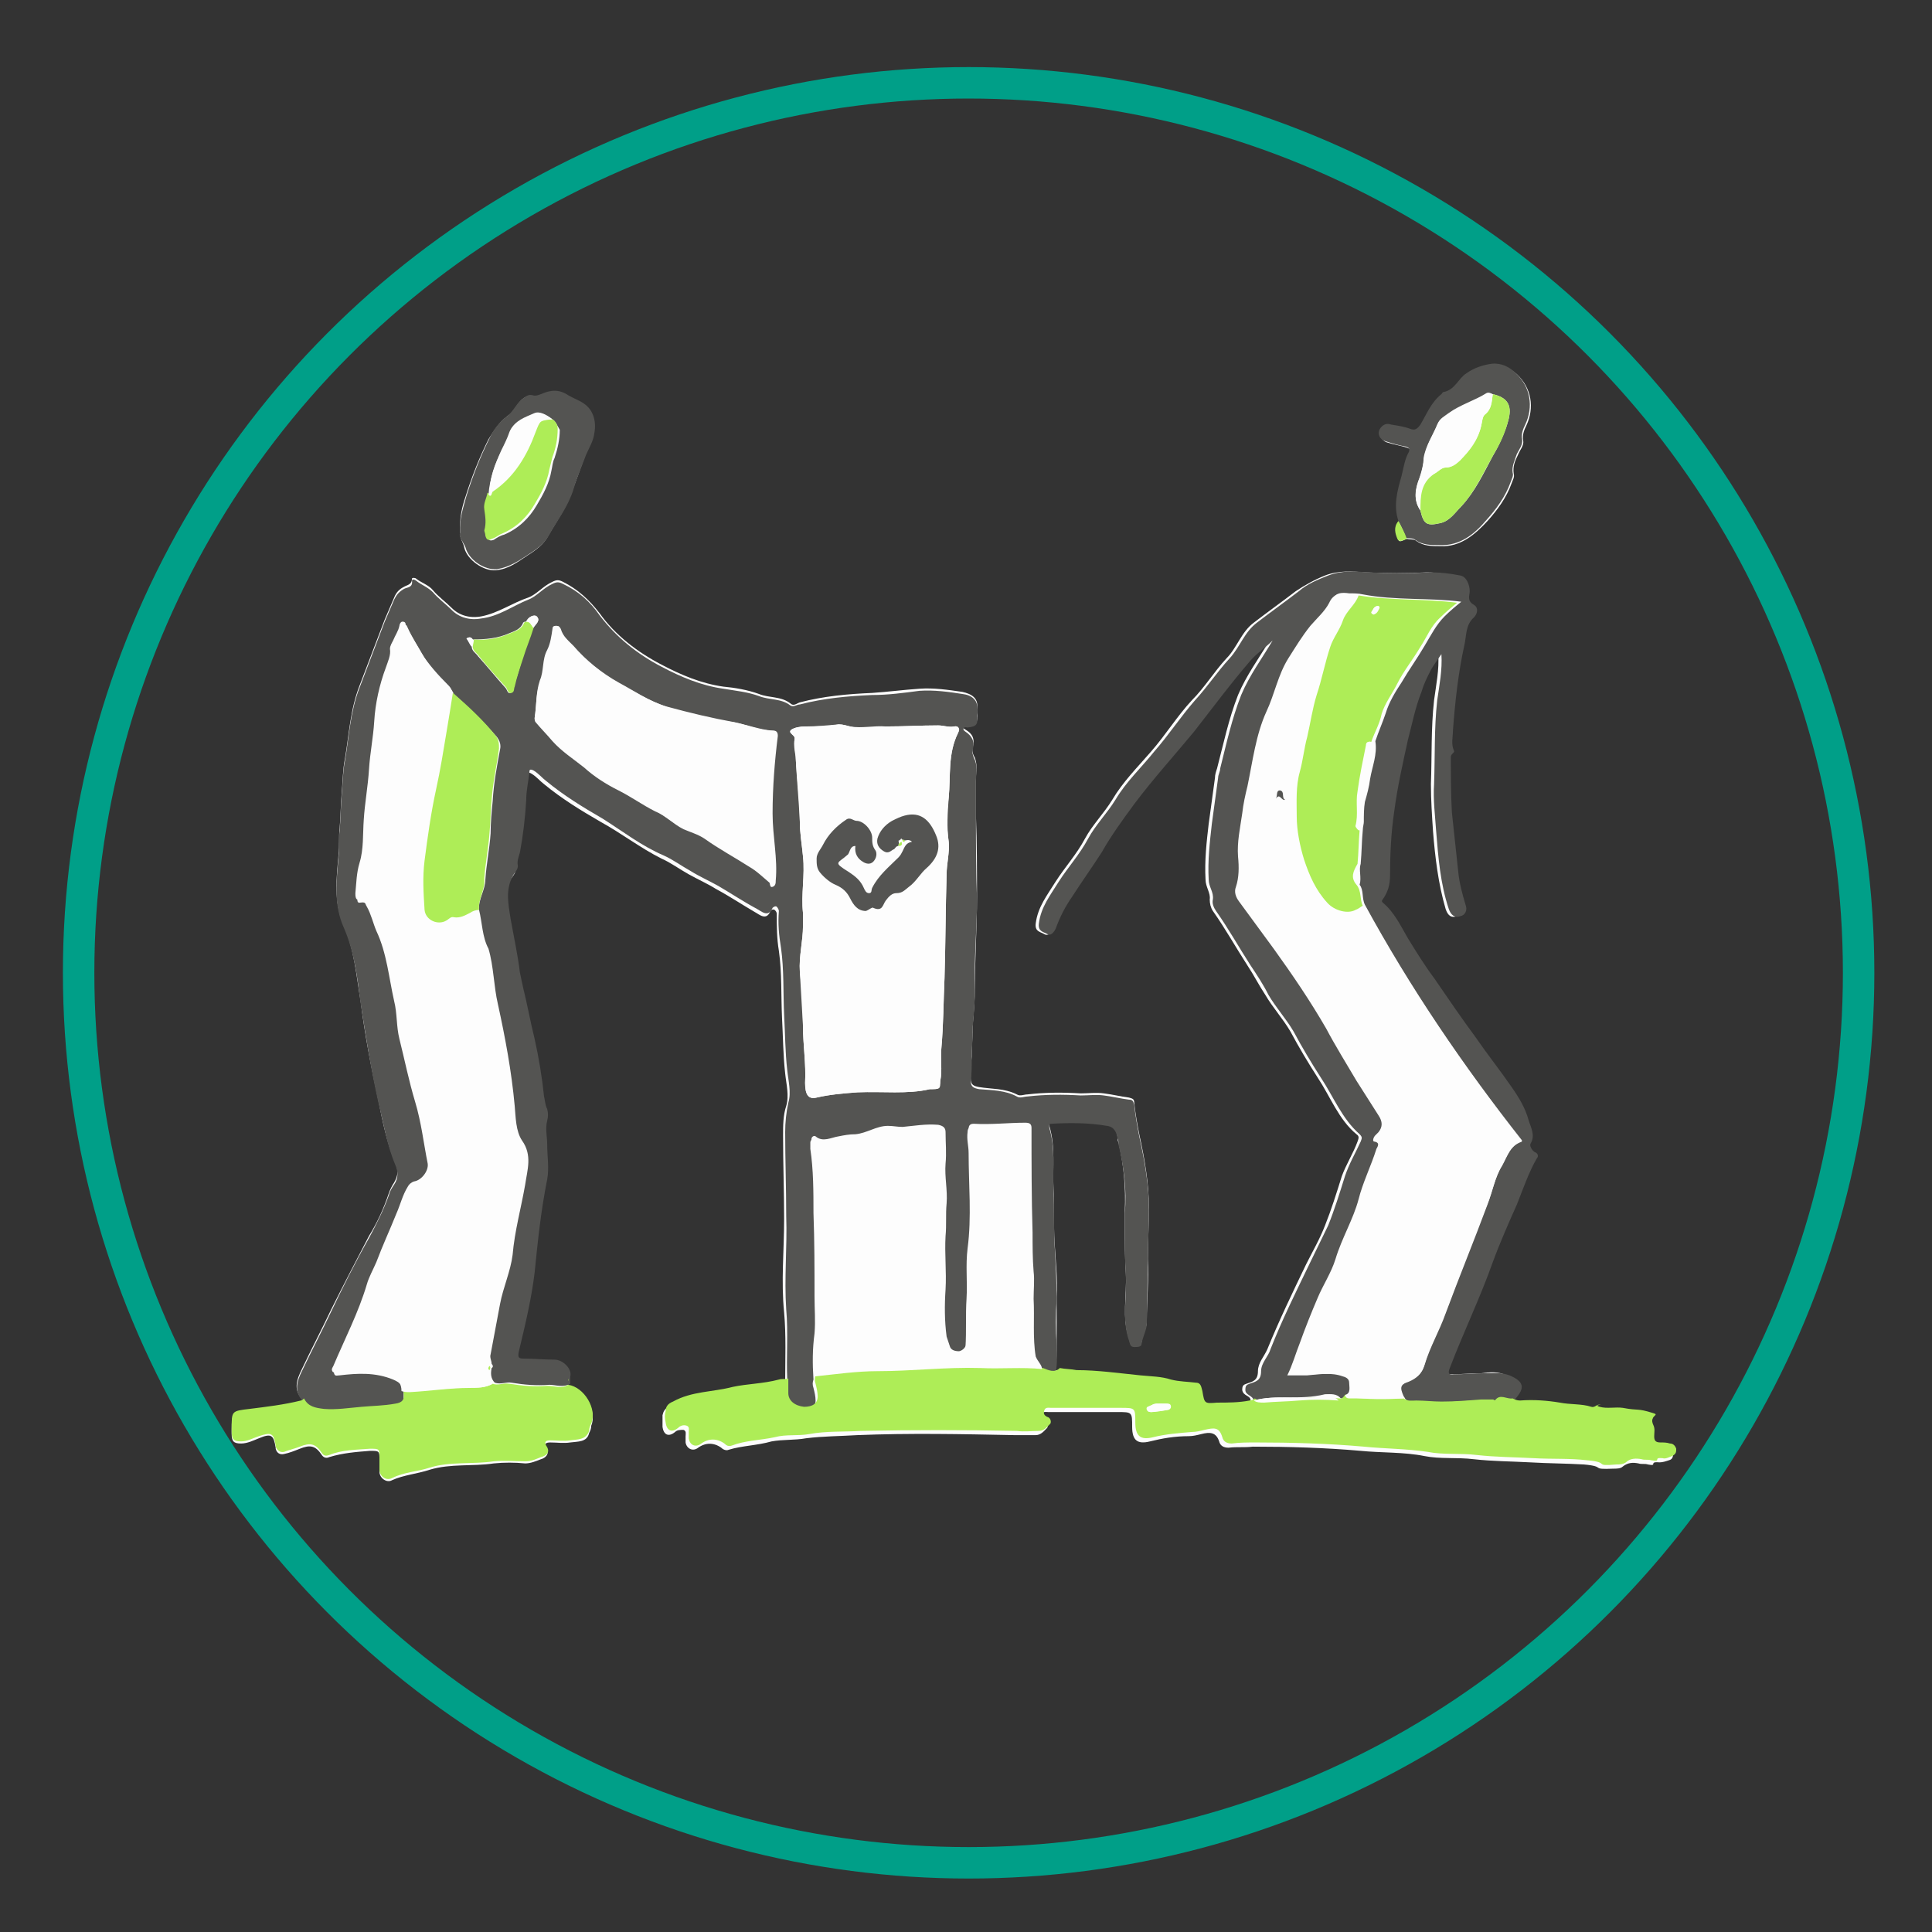 <?xml version="1.0" encoding="utf-8"?>
<!-- Generator: Adobe Illustrator 21.0.2, SVG Export Plug-In . SVG Version: 6.00 Build 0)  -->
<svg version="1.1" id="Ebene_1" xmlns="http://www.w3.org/2000/svg" xmlns:xlink="http://www.w3.org/1999/xlink" x="0px" y="0px"
	 viewBox="0 0 184.3 184.3" style="enable-background:new 0 0 184.3 184.3;" xml:space="preserve">
<rect x="0" y="0" width="184.3" height="184.3" fill="#333333" stroke="none"/>
<style type="text/css">
	.st0{fill:#FDFDFD;}
	.st1{fill:#545452;}
	.st2{fill:#AEED57;}
	.st3{fill:none;stroke:#009F88;stroke-width:3;stroke-miterlimit:10;}
	.st4{fill:#514E4B;}
	.st5{fill:#F49D31;}
	.st6{fill:#525050;}
	.st7{fill:#EB5245;}
	.st8{fill:#B5B5B6;}
	.st9{fill:#F4D039;}
	.st10{fill:#3D3C3A;}
	.st11{fill:#4E4E4C;}
	.st12{fill:#A2A3A4;}
	.st13{fill:#616261;}
	.st14{fill:#1FA8D4;}
	.st15{fill:#EA6555;}
</style>
<g>
	<g>
		<path class="st0" d="M134.2,51.4c0.3,0.1,0.7,0,0.9,0.2c0.7,0.5,1.5,0.5,2.3,0.5c1.9,0.1,3.3-1.1,4.5-2.4c0.9-1,1.8-2.2,2.3-3.6
			c0.1-0.3,0.3-0.6,0.2-0.9c-0.1-0.7,0.1-1.2,0.4-1.8c0.2-0.5,0.6-0.9,0.5-1.4c-0.1-0.5,0.1-1,0.3-1.4c0.8-1.7,0.5-3.6-0.9-4.9
			c-0.7-0.6-1.5-1-2.3-0.9c-0.8,0.1-1.7,0.4-2.4,0.9c-0.8,0.5-1.1,1.7-2.2,1.8c-0.1,0-0.1,0.1-0.2,0.2c-0.9,0.8-1.4,1.9-2,2.9
			c-0.2,0.4-0.5,0.5-1,0.4c-0.6-0.2-1.2-0.3-1.8-0.4c-0.3,0-0.7-0.1-0.9,0.2c-0.4,0.5-0.2,1.2,0.4,1.4c0.6,0.2,1.3,0.3,1.9,0.5
			c0.3,0.1,0.4,0.2,0.3,0.5c-0.4,0.7-0.5,1.5-0.7,2.3c-0.4,1.4-0.7,2.8-0.3,4.3c-0.5,0.6-0.3,1.2-0.1,1.7
			C133.5,51.8,133.9,51.5,134.2,51.4z M144.2,133.5c1-1.1,0.9-1.7-0.5-2.3c-0.8-0.4-1.6-0.3-2.4-0.2c-1,0-1.9,0.1-2.9,0.1
			c-0.5,0-0.6-0.1-0.4-0.6c1.3-3.4,2.9-6.6,4.1-10.1c0.7-1.9,1.5-3.7,2.3-5.5c0.7-1.5,1.1-3,1.9-4.4c0.1-0.3,0.1-0.5-0.2-0.6
			c-0.3-0.2-0.5-0.6-0.4-0.8c0.5-0.8,0.1-1.6-0.2-2.3c-0.3-1.1-1-2.1-1.6-3.1c-1.1-1.6-2.3-3.1-3.4-4.7c-1.3-1.9-2.7-3.8-4-5.7
			c-0.8-1.3-1.7-2.5-2.5-3.8c-0.7-1.2-1.3-2.5-2.4-3.4c-0.1-0.1,0-0.2,0-0.3c0.5-0.7,0.7-1.5,0.7-2.3c0-2.1,0.2-4.1,0.4-6.1
			c0.3-2.3,0.8-4.6,1.3-6.8c0.4-1.6,0.7-3.1,1.3-4.6c0.2-0.6,0.6-1.2,0.8-1.9c0.3-0.6,0.7-1.1,1.1-1.7c0.1,1.5-0.2,2.9-0.4,4.4
			c-0.3,2.7-0.2,5.3-0.3,8c0,1.5,0.1,3,0.2,4.5c0.2,2.5,0.5,5,1.2,7.4c0.2,0.6,0.5,0.9,1.1,0.7c0.5-0.2,0.7-0.6,0.5-1.1
			c-0.4-1-0.6-2.1-0.7-3.2c-0.2-1.9-0.5-3.7-0.6-5.6c-0.2-1.8-0.1-3.5-0.1-5.3c0-0.3,0.4-0.5,0.3-0.6c-0.4-0.6-0.2-1.3-0.1-1.9
			c0.2-2.8,0.5-5.5,1.1-8.2c0.2-0.9,0.1-1.9,0.9-2.6c0.3-0.2,0.6-0.9,0-1.2c-0.7-0.3-0.4-0.9-0.4-1.3c0-0.6-0.3-1.4-0.9-1.5
			c-0.9-0.1-1.9-0.3-2.9-0.3c-1.9,0.1-3.8,0.1-5.8,0c-1.3-0.1-2.6-0.2-3.9,0.3c-1,0.4-1.9,0.9-2.8,1.5c-1.3,1-2.7,2-4,3
			c-1.2,0.9-1.6,2.4-2.6,3.4c-1.2,1.3-2.1,2.8-3.3,4c-1.4,1.5-2.5,3.3-3.9,4.9c-1.3,1.5-2.7,2.9-3.7,4.6c-0.8,1.3-1.9,2.4-2.6,3.7
			c-0.8,1.5-1.9,2.7-2.8,4.1c-0.8,1.3-1.7,2.4-1.9,4c-0.1,0.8,0.5,0.8,0.8,1c0.3,0.2,0.7,0,0.8-0.5c0.4-1.1,1-2.1,1.6-3.1
			c1-1.4,2-2.7,2.8-4.2c1-1.6,2-3.1,3.1-4.6c1.8-2.4,3.8-4.6,5.7-6.9c1.8-2.2,3.5-4.6,5.4-6.8c0.6-0.7,1.4-1.3,2.1-1.9
			c-1,1.7-2.2,3.3-3,5.2c-0.9,2.3-1.4,4.7-2,7c-0.1,0.3-0.2,0.6-0.2,0.9c-0.2,1.5-0.4,2.9-0.6,4.4c-0.2,1.7-0.4,3.5-0.3,5.3
			c0,0.7,0.5,1.3,0.4,1.9c0,0.4,0.1,0.8,0.3,1.1c1.2,1.7,2.2,3.5,3.3,5.2c0.6,0.9,1.1,1.9,1.7,2.8c0.7,1.2,1.7,2.3,2.4,3.5
			c0.8,1.5,1.7,3,2.6,4.4c1.2,1.8,2,4,3.7,5.4c0.3,0.2,0.2,0.4,0.1,0.7c-0.4,1.1-1.1,2.2-1.5,3.3c-0.5,1.6-1,3.2-1.6,4.7
			c-0.5,1.3-1.2,2.5-1.8,3.7c-1.3,2.7-2.6,5.4-3.7,8.1c-0.3,0.7-0.9,1.3-0.9,2.1c0,0.9-0.5,1-1.1,1.2c-0.3,0.1-0.4,0.2-0.4,0.6
			c0.1,0.6,0.8,0.5,0.8,1c-0.2,0.1-0.3,0.2-0.5,0.2c-1,0.2-2.1,0.1-3.1,0.2c-1.2,0-1.2,0-1.4-1.1c-0.1-0.4-0.1-0.8-0.6-0.8
			c-0.8,0-1.6-0.1-2.4-0.3c-0.9-0.3-1.9-0.3-2.9-0.4c-2-0.2-4.1-0.5-6.1-0.5c-0.5,0-1.1-0.1-1.6-0.2c0.1-0.9,0.1-1.7,0.1-2.6
			c0-1.5,0-2.9,0-4.4c0.1-1.7-0.1-3.5-0.2-5.2c-0.1-1.7,0-3.4-0.1-5.1c-0.1-2,0.2-4-0.4-6c0-0.1-0.1-0.3,0.2-0.4
			c1.8-0.2,3.6-0.2,5.3,0.2c0.7,0.1,0.9,0.6,1,1.2c0,0.2,0,0.4,0.1,0.6c0.5,2.1,0.7,4.3,0.6,6.5c0,0.5,0,1,0,1.5c0,1.5,0,3,0.1,4.5
			c0.1,2.1-0.4,4.2,0.3,6.2c0.1,0.3,0.1,0.6,0.5,0.6c0.3,0,0.7,0,0.7-0.3c0.1-0.7,0.5-1.3,0.5-2c0-2,0.2-3.9,0.1-5.9
			c0-1.6,0.1-3.2,0.1-4.9c0-2.3-0.4-4.6-0.9-6.9c-0.2-1-0.4-2.1-0.5-3.1c0-0.4-0.2-0.4-0.5-0.5c-0.8-0.1-1.6-0.3-2.4-0.4
			c-0.7-0.1-1.5,0-2.2,0c-1.7-0.1-3.4-0.1-5.1,0.1c-0.3,0-0.7,0.2-1,0c-1.2-0.6-2.4-0.5-3.6-0.7c-0.5-0.1-0.8-0.2-0.8-0.8
			c0-0.7,0-1.4,0.1-2.1c0-1,0.1-2.1,0.1-3.1c0.1-1.2,0.2-2.3,0.2-3.5c0-2.9,0.2-5.7,0.2-8.6c0-2.6,0-5.2-0.1-7.8c0-1.2,0-2.3,0-3.5
			c0-0.7,0.2-1.5-0.2-2.2c-0.1-0.2-0.2-0.5-0.1-0.8c0.2-0.8,0-1.3-0.7-1.7c-0.1-0.1-0.3-0.1-0.2-0.3c0.1-0.2,0.2-0.1,0.4-0.1
			c0.9-0.1,1-0.3,0.9-1.2c0-0.1,0-0.2,0-0.3c0.2-1.1-0.5-1.5-1.4-1.7c-1.4-0.2-2.7-0.4-4.1-0.3c-1.5,0.1-3,0.3-4.5,0.4
			c-2.3,0.1-4.6,0.3-6.9,0.9c-0.3,0.1-0.6,0.4-0.9,0.1c-0.9-0.7-2-0.5-3-0.9c-1.1-0.4-2.3-0.6-3.4-0.7c-2.1-0.3-4-1.1-5.9-2.1
			c-2.3-1.2-4.4-2.8-5.9-4.9c-1-1.3-2.1-2.3-3.5-3c-0.4-0.2-0.6-0.2-1,0c-0.9,0.4-1.5,1.2-2.3,1.5c-1.5,0.5-2.9,1.5-4.5,1.8
			c-1.1,0.2-2.1-0.1-2.8-0.8c-0.6-0.6-1.3-1.1-1.8-1.7c-0.4-0.5-1.1-0.7-1.6-1.1c-0.1-0.1-0.4-0.1-0.4,0c0,0.6-0.5,0.6-0.8,0.8
			c-0.4,0.2-0.7,0.5-0.9,1c-0.3,0.7-0.6,1.4-0.9,2.1c-0.8,2.1-1.6,4.2-2.4,6.3c-0.9,2.3-1,4.7-1.4,7c-0.2,1-0.2,2.1-0.3,3.2
			c-0.1,1.1-0.1,2.3-0.2,3.4c-0.1,0.8,0,1.7-0.1,2.5c-0.2,2.3-0.5,4.5,0.5,6.8c1,2.3,1.2,4.8,1.6,7.2c0.4,3.2,1,6.3,1.7,9.5
			c0.4,2,0.8,4,1.6,5.9c0.3,0.7,0.3,1.2-0.1,1.9c-0.2,0.3-0.4,0.7-0.5,1c-0.5,1.5-1.1,2.8-1.9,4.1c-1.2,2.3-2.4,4.6-3.6,7
			c-0.9,1.9-1.9,3.8-2.8,5.7c-0.5,1-0.9,2.1,0.2,3c-0.1,0.1-0.2,0.1-0.3,0.2c-1.6,0.4-3.3,0.6-4.9,0.8c-1.6,0.2-1.7,0.2-1.7,1.8
			c0,0.1,0,0.2,0,0.4c0,0.7,0.2,0.9,0.9,0.9c0.6,0,1.2-0.3,1.7-0.5c1.2-0.5,1.4-0.3,1.6,0.9c0,0,0,0.1,0,0.1
			c0.1,0.4,0.4,0.6,0.8,0.5c0.5-0.1,1-0.3,1.5-0.5c1-0.4,1.5-0.3,2.1,0.6c0.2,0.3,0.5,0.3,0.7,0.2c1.3-0.4,2.6-0.5,3.9-0.6
			c0.9,0,0.9,0,0.9,0.9c0,0.4,0,0.7,0,1.1c0,0.6,0.7,1.1,1.2,0.8c1.1-0.5,2.4-0.6,3.6-1c2-0.6,4.1-0.3,6.1-0.6c1-0.1,2-0.1,3,0
			c0.5,0,1-0.2,1.5-0.4c0.4-0.1,0.9-0.5,0.5-1.1c-0.2-0.4,0-0.5,0.4-0.5c0.6,0,1.3,0.1,1.9,0c0.7-0.1,1.6,0,1.8-0.9
			c0.1-0.2,0.2-0.4,0.2-0.7c0.6-1.4-0.7-3.5-2.2-3.7c0-0.2,0-0.3,0-0.5c0.1,0,0.1-0.1,0-0.2c0.2-0.6-0.7-1.6-1.5-1.6
			c-1,0-2-0.1-3-0.1c-0.5,0-0.5-0.2-0.4-0.7c0.6-2.5,1.2-5,1.5-7.5c0.3-3,0.7-6,1.2-8.9c0.2-1.1,0-2.2,0-3.3c0-0.8-0.1-1.5,0-2.3
			c0.1-0.4,0.1-0.7,0-1.1c-0.1-0.4-0.2-0.8-0.3-1.2c-0.3-1.8-0.5-3.7-0.9-5.5c-0.4-1.6-0.7-3.3-1.1-4.9c-0.1-0.5-0.3-0.9-0.3-1.4
			c-0.2-1.8-0.6-3.5-0.9-5.2c-0.2-1.4-0.5-2.7,0.2-4c0.2-0.3,0.5-0.6,0.5-1c0-0.5,0.1-0.8,0.2-1.3c0.3-1.7,0.5-3.3,0.6-5
			c0.1-0.9,0.2-1.7,0.3-2.6c0-0.2,0.1-0.4,0.4-0.2c0.5,0.3,0.8,0.7,1.2,1c1.7,1.4,3.5,2.5,5.4,3.6c2,1.1,3.8,2.5,5.8,3.5
			c0.9,0.4,1.7,1,2.6,1.5c0.9,0.5,1.8,0.9,2.6,1.4c1.3,0.7,2.5,1.5,3.7,2.2c0.4,0.2,1.1,0.9,1.5-0.1c0.1-0.1,0.2-0.2,0.4-0.1
			c0.1,0.1,0.2,0.2,0.2,0.4c0,1.2,0,2.3,0.2,3.5c0.3,2.1,0.2,4.3,0.3,6.4c0.1,1.8,0.1,3.5,0.3,5.3c0.1,1,0.4,2.1,0.1,3.1
			c-0.3,0.9-0.3,1.9-0.3,2.8c0,2.7,0.1,5.4,0.1,8c0,3-0.3,5.9,0,8.9c0.2,2.2,0.1,4.5,0.1,6.7c-0.3,0-0.6,0-0.9,0.1
			c-1.4,0.4-2.9,0.4-4.4,0.7c-1.9,0.4-3.9,0.4-5.7,1.4c-0.5,0.3-0.6,0.5-0.7,0.9c0,0.4,0,0.8,0,1.1c0.1,0.8,0.6,1,1.2,0.5
			c0.2-0.2,0.5-0.2,0.8-0.2c0.3,0.1,0.2,0.4,0.2,0.6c0,0.2,0,0.4,0,0.6c0.1,0.6,0.7,0.9,1.2,0.5c0.7-0.5,1.5-0.5,2.2,0
			c0.2,0.2,0.5,0.3,0.7,0.2c1.3-0.4,2.7-0.4,4.1-0.8c1.1-0.2,2.2-0.1,3.3-0.3c1.6-0.2,3.3-0.2,4.9-0.3c5-0.2,9.9-0.1,14.9,0
			c0.7,0,1.4,0,2.1,0c0.5,0,0.8-0.4,1.1-0.7c0.1-0.2,0.1-0.5-0.2-0.6c-0.3-0.1-0.5-0.3-0.4-0.6c0.1-0.4,0.5-0.3,0.7-0.3
			c2.2,0,4.4,0,6.6,0c1.4,0,1.4,0,1.4,1.4c0,1.3,0.5,1.7,1.7,1.4c1.2-0.3,2.4-0.5,3.7-0.5c0.4,0,0.8-0.1,1.2-0.2
			c0.8-0.2,1.4-0.2,1.7,0.7c0.1,0.4,0.4,0.6,0.9,0.6c0.8-0.1,1.5,0,2.3-0.1c3.4,0,6.9,0.1,10.3,0.4c2,0.2,4.1,0.1,6.1,0.5
			c1.5,0.3,3.1,0.1,4.7,0.3c1.8,0.2,3.6,0.2,5.4,0.3c1.7,0.1,3.4,0.1,5.1,0.2c2.2,0.2,0.5,0.5,2.8,0.4c0.3,0,0.7,0,0.9-0.2
			c0.5-0.4,1-0.4,1.5-0.3c0.3,0.1,0.6,0,0.9,0.1c1,0.2,0-0.3,1.1-0.2c0.3,0,0.6-0.1,0.9-0.2c0.4-0.1,0.4-0.4,0.4-0.7
			c0-0.3-0.3-0.5-0.6-0.5c-0.3,0-0.6-0.1-0.9-0.1c-0.4,0-0.6-0.2-0.6-0.6c0-0.4,0-0.7-0.1-1.1c-0.4-0.9,0.7-0.9,0-1.1
			c-1.6-0.5-1.3-0.2-2.9-0.5c-0.7-0.1-1.5,0.1-2.2-0.1c-0.7-0.2,0.6-0.1-0.1-0.2c-0.3,0-0.4,0.3-0.7,0.2c-1-0.4-2-0.3-3-0.4
			c-1.2-0.2-2.5-0.3-3.8-0.2C144.7,133.7,144.4,133.6,144.2,133.5z M43.9,50.8c-0.1,0.5,0.3,0.9,0.4,1.5c0.3,1.1,1.8,2.2,3,2.1
			c1.2-0.1,2.1-0.8,3-1.4c0.8-0.5,1.6-1.1,2-1.9c0.8-1.4,1.8-2.8,2.3-4.3c0.4-1.1,0.8-2.2,1.2-3.3c0.2-0.7,0.6-1.3,0.8-2.1
			c0.2-1.1-0.2-2.2-1-2.8c-0.5-0.3-1.1-0.5-1.5-0.8c-0.9-0.6-1.7-0.5-2.6-0.1c-0.2,0.1-0.5,0.2-0.8,0.1c-0.4-0.1-0.6,0.1-0.9,0.3
			c-0.5,0.5-0.8,1.2-1.4,1.6c-0.8,0.6-1.3,1.4-1.8,2.2c-0.9,1.8-1.6,3.6-2.2,5.5C44.1,48.3,43.8,49.4,43.9,50.8z"/>
		<path class="st1" d="M75.1,131.6c-0.1-2.2,0.1-4.5-0.1-6.7c-0.2-3,0.1-5.9,0-8.9c0-2.7-0.1-5.4-0.1-8c0-0.9,0.1-1.9,0.3-2.8
			c0.3-1,0-2.1-0.1-3.1c-0.2-1.7-0.2-3.5-0.3-5.3c-0.1-2.1,0-4.3-0.3-6.4c-0.2-1.2-0.3-2.3-0.2-3.5c0-0.1-0.1-0.3-0.2-0.4
			c-0.1-0.1-0.3,0-0.4,0.1c-0.4,1-1.1,0.3-1.5,0.1c-1.3-0.7-2.5-1.5-3.7-2.2c-0.9-0.5-1.8-0.9-2.6-1.4c-0.9-0.5-1.7-1.1-2.6-1.5
			c-2.1-0.9-3.9-2.3-5.8-3.5c-1.9-1.1-3.7-2.2-5.4-3.6c-0.4-0.3-0.7-0.7-1.2-1c-0.4-0.2-0.4,0-0.4,0.2c-0.1,0.9-0.3,1.7-0.3,2.6
			c-0.1,1.7-0.3,3.4-0.6,5c-0.1,0.4-0.3,0.8-0.2,1.3c0,0.4-0.3,0.6-0.5,1c-0.7,1.3-0.4,2.7-0.2,4c0.3,1.7,0.7,3.5,0.9,5.2
			c0.1,0.5,0.2,0.9,0.3,1.4c0.4,1.6,0.7,3.3,1.1,4.9c0.4,1.8,0.7,3.6,0.9,5.5c0.1,0.4,0.1,0.8,0.3,1.2c0.1,0.4,0.1,0.7,0,1.1
			c-0.2,0.8,0,1.5,0,2.3c0,1.1,0.2,2.2,0,3.3c-0.6,3-0.9,5.9-1.2,8.9c-0.3,2.5-0.9,5-1.5,7.5c-0.1,0.5-0.1,0.7,0.4,0.7
			c1,0,2,0.1,3,0.1c0.8,0,1.7,0.9,1.5,1.6c0,0.1,0,0.1,0,0.2c0,0.2,0,0.3,0,0.5c-0.7,0.4-1.4,0.1-2,0.1c-1.2,0.1-2.4,0-3.6-0.2
			c-0.5-0.1-1,0.2-1.6,0c-0.4-0.4-0.4-0.9-0.3-1.4c0.2-0.1,0.1-0.3,0-0.4c0-0.3-0.2-0.6-0.1-0.9c0.3-1.6,0.6-3.2,0.9-4.8
			c0.3-1.6,1-3.1,1.2-4.7c0.2-2.3,0.8-4.4,1.2-6.7c0.2-1.4,0.7-2.8-0.3-4.2c-0.6-0.9-0.6-2.2-0.7-3.3c-0.3-3.3-0.9-6.5-1.6-9.7
			c-0.4-1.7-0.4-3.6-0.9-5.3C46,89.4,46,88,45.7,86.8c-0.1-1,0.6-1.9,0.6-2.9c0.1-1.5,0.4-2.9,0.5-4.4c0-1,0.1-2.1,0.2-3.1
			c0.1-1.7,0.4-3.3,0.7-4.9c0.1-0.4,0-0.8-0.3-1.2c-1.3-1.5-2.7-2.8-4.1-4.1c-0.1-0.2-0.2-0.4-0.4-0.6c-1-0.9-1.9-1.9-2.5-3
			c-0.5-0.9-1.1-1.8-1.5-2.7c-0.1-0.2-0.1-0.3-0.3-0.3c-0.2,0-0.2,0.2-0.3,0.4c-0.1,0.5-0.3,1-0.6,1.4c-0.1,0.3-0.3,0.5-0.3,0.8
			c0.1,0.7-0.1,1.3-0.4,1.8c-0.7,1.6-1,3.4-1.1,5.1c-0.1,1.5-0.5,3-0.5,4.6c-0.1,1.6-0.3,3.2-0.5,4.8c-0.1,1.4,0,2.7-0.4,4.1
			c-0.3,0.9-0.3,1.9-0.4,2.9c0,0.3-0.1,0.7,0.3,0.6c0.6-0.1,0.6,0.3,0.8,0.7c0.4,0.7,0.6,1.5,0.9,2.3c0.9,2.1,1.2,4.5,1.7,6.7
			c0.3,1.2,0.2,2.4,0.5,3.6c0.5,2,0.9,4,1.5,6c0.5,1.9,0.8,3.9,1.2,5.9c0.1,0.7-0.6,1.6-1.3,1.7c-0.4,0-0.5,0.2-0.6,0.5
			c-0.5,0.8-0.7,1.7-1.1,2.6c-0.6,1.5-1.3,3.1-1.9,4.6c-0.3,0.7-0.7,1.4-0.9,2.1c-0.8,2.7-2.1,5.2-3.2,7.8c-0.1,0.2-0.2,0.3-0.1,0.5
			c0.1,0.2,0.3,0.1,0.5,0.1c1.7-0.2,3.4-0.3,5.1,0.4c0.7,0.3,1,0.6,1,1.4c0,0.1,0,0.2,0,0.3c0.1,0.6-0.1,0.8-0.8,1
			c-1.1,0.2-2.1,0.2-3.2,0.3c-1.2,0.1-2.4,0.3-3.6,0.2c-0.8-0.1-1.5-0.2-1.9-1c-1-1-0.7-2-0.2-3c0.9-1.9,1.9-3.8,2.8-5.7
			c1.1-2.3,2.3-4.7,3.6-7c0.7-1.3,1.4-2.7,1.9-4.1c0.1-0.4,0.3-0.7,0.5-1c0.4-0.6,0.4-1.2,0.1-1.9c-0.8-1.9-1.1-3.9-1.6-5.9
			c-0.7-3.1-1.2-6.3-1.7-9.5c-0.3-2.4-0.6-4.9-1.6-7.2c-1-2.2-0.7-4.5-0.5-6.8c0.1-0.9,0-1.7,0.1-2.5c0.1-1.1,0.1-2.3,0.2-3.4
			c0.1-1.1,0.1-2.2,0.3-3.2c0.4-2.3,0.5-4.7,1.4-7c0.8-2.1,1.6-4.2,2.4-6.3c0.3-0.7,0.6-1.4,0.9-2.1c0.2-0.4,0.4-0.7,0.9-1
			c0.3-0.2,0.9-0.1,0.8-0.8c0-0.2,0.3-0.1,0.4,0c0.5,0.4,1.1,0.6,1.6,1.1c0.5,0.6,1.2,1.1,1.8,1.7c0.7,0.7,1.7,1,2.8,0.8
			c1.7-0.2,3-1.2,4.5-1.8c0.8-0.3,1.4-1.1,2.3-1.5c0.4-0.2,0.6-0.2,1,0c1.5,0.7,2.6,1.7,3.5,3c1.6,2.1,3.6,3.7,5.9,4.9
			c1.9,1,3.8,1.8,5.9,2.1c1.2,0.2,2.3,0.3,3.4,0.7c1,0.4,2.1,0.2,3,0.9c0.3,0.2,0.6-0.1,0.9-0.1c2.3-0.6,4.6-0.8,6.9-0.9
			c1.5,0,3-0.2,4.5-0.4c1.4-0.1,2.8,0.1,4.1,0.3c0.9,0.1,1.6,0.6,1.4,1.7c0,0.1,0,0.2,0,0.3c0.1,0.9,0,1.1-0.9,1.2
			c-0.1,0-0.3-0.1-0.4,0.1c0,0.2,0.1,0.2,0.2,0.3c0.6,0.4,0.9,0.9,0.7,1.7c-0.1,0.2,0,0.5,0.1,0.8c0.4,0.7,0.2,1.5,0.2,2.2
			c0,1.2,0,2.3,0,3.5c0,2.6,0,5.2,0.1,7.8c0,2.9-0.3,5.7-0.2,8.6c0,1.2-0.1,2.3-0.2,3.5c0,1-0.1,2.1-0.1,3.1c0,0.7,0,1.4-0.1,2.1
			c0,0.6,0.3,0.7,0.8,0.8c1.2,0.1,2.5,0.1,3.6,0.7c0.3,0.2,0.7,0,1,0c1.7-0.2,3.4-0.2,5.1-0.1c0.7,0,1.5-0.1,2.2,0
			c0.8,0.1,1.6,0.3,2.4,0.4c0.3,0,0.4,0.1,0.5,0.5c0.1,1,0.3,2.1,0.5,3.1c0.5,2.3,0.9,4.5,0.9,6.9c0,1.6-0.1,3.3-0.1,4.9
			c0,2-0.1,4-0.1,5.9c0,0.7-0.4,1.3-0.5,2c0,0.3-0.4,0.3-0.7,0.3c-0.4,0-0.4-0.3-0.5-0.6c-0.7-2-0.2-4.1-0.3-6.2
			c-0.1-1.5-0.1-3-0.1-4.5c0-0.5,0-1,0-1.5c0.2-2.2-0.1-4.4-0.6-6.5c0-0.2,0-0.4-0.1-0.6c-0.1-0.6-0.3-1.1-1-1.2
			c-1.8-0.3-3.5-0.3-5.3-0.2c-0.3,0-0.2,0.2-0.2,0.4c0.6,2,0.3,4,0.4,6c0.1,1.7,0,3.4,0.1,5.1c0.1,1.7,0.2,3.5,0.2,5.2
			c-0.1,1.5-0.1,2.9,0,4.4c0,0.9,0.1,1.7-0.1,2.6c-0.5,0.5-1.1,0.2-1.6,0c0-0.5-0.3-0.8-0.4-1.2c-0.4-1.8-0.2-3.7-0.2-5.5
			c0-0.8,0-1.7,0-2.6c-0.1-1.2-0.1-2.5-0.1-3.7c-0.1-3.3-0.1-6.7-0.1-10c0-0.4-0.1-0.5-0.6-0.5c-1.6,0-3.3,0.2-4.9,0.1
			c-0.3,0-0.5,0.1-0.5,0.5c-0.1,0.7,0.1,1.3,0.1,2c0,3,0.3,6.1-0.1,9.1c-0.2,1.6,0,3.2-0.1,4.8c-0.1,1.5,0,3.1-0.1,4.6
			c0,0.4-0.2,0.6-0.7,0.7c-0.4,0.1-0.7,0-0.9-0.5c-0.1-0.3-0.2-0.6-0.3-0.9c-0.3-1.5-0.2-3-0.1-4.5c0.1-1.7-0.1-3.4,0-5.1
			c0.1-1,0-2.1,0.1-3.1c0.1-1.3-0.2-2.6-0.1-3.8c0.1-1,0-2,0-3c0-0.4-0.2-0.6-0.7-0.7c-1.2-0.1-2.3,0.1-3.4,0.2
			c-0.5,0-0.9,0-1.4-0.1c-1.1,0-2,0.7-3.1,0.8c-0.5,0-1,0.1-1.6,0.2c-0.7,0.1-1.4,0.6-2.2,0c-0.1-0.1-0.4,0-0.4,0.3
			c0,0.2,0,0.4,0,0.6c0.3,2,0.3,4.1,0.3,6.1c0.1,2.7,0.1,5.4,0.1,8c0,1.2,0.1,2.3,0,3.5c-0.2,1.5-0.2,2.9-0.1,4.4
			c-0.1,0.3-0.1,0.5,0,0.8c0.1,0.4,0.2,0.8,0.2,1.2c0,0.7-0.5,1-1.3,1c-0.9,0-1.5-0.5-1.5-1.3C75.1,132.6,75.1,132.1,75.1,131.6z
			 M50.2,59.3c-0.1,0-0.2,0-0.3,0.1c-0.2,0.6-0.8,0.8-1.3,1c-1.1,0.5-2.3,0.6-3.5,0.6c-0.2-0.3-0.4-0.2-0.6-0.1
			c0.2,0.3,0.4,0.5,0.5,0.8c0,0.4,0.4,0.6,0.6,0.9c0.9,1,1.7,2,2.6,3c0.2,0.2,0.2,0.6,0.5,0.5C49,66,49,65.7,49,65.5
			c0.3-0.9,0.6-1.8,0.8-2.7c0.3-1,0.6-1.9,1-2.9c0.3-0.3,0.8-0.7,0.4-1.1C51,58.6,50.4,58.8,50.2,59.3z M88.7,103.9
			c0.9,0,0.9,0,1-0.8c0.2-1,0-2.1,0.1-3.1c0.2-2.2,0.2-4.5,0.3-6.7c0.1-3.3,0.1-6.6,0.2-9.9c0-1,0.3-2.1,0.2-3.1
			c-0.2-1.4-0.1-2.8,0-4.2c0.2-2.1-0.1-4.2,0.9-6.2c0.2-0.3,0.1-0.7-0.4-0.6c-0.5,0.1-1-0.1-1.5-0.1c-1.7,0-3.3,0.1-5,0.1
			c-1.2,0-2.3,0.3-3.4,0c-0.4-0.1-0.7-0.2-1.1-0.2c-1.1,0.1-2.1,0.2-3.2,0.2c-0.4,0-1,0.1-1.3,0.3c-0.4,0.3,0.3,0.5,0.3,0.8
			c0,0,0,0,0,0.1c-0.1,0.6,0,1.1,0.1,1.7c0.1,2.1,0.4,4.1,0.4,6.2c0,1.1,0.2,2.2,0.3,3.3c0.2,1.8-0.2,3.6,0,5.4c0,0.4,0,0.8,0,1.2
			c0,1.5-0.4,2.9-0.3,4.4c0.1,1.7,0.2,3.5,0.3,5.2c0,1.8,0.3,3.6,0.2,5.4c0,1.1,0.3,1.6,1.1,1.4c1.3-0.3,2.6-0.4,3.9-0.5
			C84.2,104.1,86.6,104.4,88.7,103.9z M51,68.5c0,0.1,0,0.3,0.1,0.4c0.5,0.6,1.1,1.2,1.6,1.8c0.9,1,2,1.7,3,2.5
			c1,0.9,2.1,1.6,3.3,2.2c1.2,0.6,2.3,1.4,3.5,2c1,0.4,1.7,1.2,2.7,1.7c0.7,0.3,1.4,0.5,2,0.9c1.4,1,2.9,1.8,4.3,2.7
			c0.7,0.4,1.3,1,1.9,1.5c0.1,0.1,0,0.5,0.3,0.4C74,84.5,74,84.2,74,84c0.2-2.1-0.3-4.2-0.3-6.4c0-2.5,0.2-5,0.5-7.4
			c0-0.3-0.1-0.5-0.4-0.5c-1.3,0-2.4-0.5-3.7-0.8c-2.2-0.4-4.3-0.9-6.5-1.5c-1.7-0.5-3.1-1.5-4.6-2.3c-1.6-0.9-3.1-2.1-4.3-3.5
			c-0.5-0.5-1-0.9-1.2-1.6c-0.1-0.2-0.2-0.3-0.4-0.3c-0.2,0-0.2,0.1-0.3,0.3c-0.1,0.7-0.2,1.4-0.5,2c-0.4,0.9-0.3,2-0.7,2.9
			C51.1,66,51.2,67.2,51,68.5z"/>
		<path class="st1" d="M119.6,133.6c-0.1-0.5-0.8-0.5-0.8-1c0-0.4,0.1-0.5,0.4-0.6c0.6-0.2,1.1-0.3,1.1-1.2c0-0.8,0.7-1.4,0.9-2.1
			c1.1-2.8,2.4-5.4,3.7-8.1c0.6-1.2,1.2-2.5,1.8-3.7c0.6-1.5,1.1-3.1,1.6-4.7c0.4-1.2,1-2.2,1.5-3.3c0.1-0.3,0.2-0.4-0.1-0.7
			c-1.7-1.5-2.5-3.6-3.7-5.4c-0.9-1.4-1.8-2.9-2.6-4.4c-0.7-1.2-1.7-2.3-2.4-3.5c-0.5-1-1.1-1.9-1.7-2.8c-1.1-1.7-2.1-3.5-3.3-5.2
			c-0.2-0.3-0.4-0.7-0.3-1.1c0.1-0.7-0.4-1.2-0.4-1.9c-0.1-1.8,0.1-3.5,0.3-5.3c0.2-1.5,0.4-2.9,0.6-4.4c0-0.3,0.2-0.6,0.2-0.9
			c0.6-2.4,1.1-4.7,2-7c0.8-1.9,2-3.5,3-5.2c-0.7,0.7-1.5,1.2-2.1,1.9c-1.9,2.2-3.6,4.5-5.4,6.8c-1.9,2.3-3.9,4.5-5.7,6.9
			c-1.1,1.5-2.2,3-3.1,4.6c-0.9,1.4-1.9,2.8-2.8,4.2c-0.7,1-1.2,2-1.6,3.1c-0.2,0.4-0.5,0.7-0.8,0.5c-0.3-0.2-0.9-0.2-0.8-1
			c0.2-1.6,1.1-2.7,1.9-4c0.9-1.4,2-2.6,2.8-4.1c0.7-1.3,1.8-2.4,2.6-3.7c1-1.7,2.5-3.1,3.7-4.6c1.4-1.6,2.5-3.3,3.9-4.9
			c1.2-1.3,2.1-2.7,3.3-4c1-1.1,1.4-2.5,2.6-3.4c1.3-1,2.7-2,4-3c0.8-0.7,1.8-1.1,2.8-1.5c1.3-0.5,2.6-0.4,3.9-0.3
			c1.9,0.1,3.8,0.1,5.8,0c1,0,1.9,0.1,2.9,0.3c0.6,0.1,0.9,0.9,0.9,1.5c0,0.4-0.3,0.9,0.4,1.3c0.5,0.3,0.3,0.9,0,1.2
			c-0.8,0.7-0.7,1.7-0.9,2.6c-0.6,2.7-0.9,5.5-1.1,8.2c0,0.6-0.2,1.3,0.1,1.9c0.1,0.2-0.3,0.3-0.3,0.6c0,1.8,0,3.5,0.1,5.3
			c0.2,1.9,0.4,3.7,0.6,5.6c0.1,1.1,0.4,2.2,0.7,3.2c0.2,0.5,0,1-0.5,1.1c-0.5,0.2-0.9-0.1-1.1-0.7c-0.8-2.4-1-4.9-1.2-7.4
			c-0.1-1.5-0.3-3-0.2-4.5c0.1-2.7,0-5.3,0.3-8c0.2-1.4,0.5-2.9,0.4-4.4c-0.4,0.6-0.8,1.1-1.1,1.7c-0.3,0.6-0.6,1.2-0.8,1.9
			c-0.6,1.5-0.9,3.1-1.3,4.6c-0.5,2.3-1,4.5-1.3,6.8c-0.3,2-0.4,4.1-0.4,6.1c0,0.9-0.2,1.6-0.7,2.3c-0.1,0.1-0.1,0.2,0,0.3
			c1.1,0.9,1.7,2.2,2.4,3.4c0.8,1.3,1.6,2.6,2.5,3.8c1.3,1.9,2.6,3.8,4,5.7c1.1,1.6,2.3,3.1,3.4,4.7c0.7,1,1.3,2,1.6,3.1
			c0.2,0.7,0.7,1.5,0.2,2.3c-0.1,0.2,0.1,0.6,0.4,0.8c0.3,0.1,0.4,0.4,0.2,0.6c-0.8,1.4-1.3,2.9-1.9,4.4c-0.8,1.8-1.6,3.6-2.3,5.5
			c-1.2,3.4-2.8,6.7-4.1,10.1c-0.2,0.5-0.1,0.7,0.4,0.6c1,0,1.9-0.1,2.9-0.1c0.8,0,1.6-0.1,2.4,0.2c1.4,0.6,1.5,1.2,0.5,2.3
			c-0.6,0.1-1.2-0.5-1.7,0.2c0,0-0.1-0.1-0.2-0.1c-0.4,0-0.8-0.1-1.1,0c-1.3,0-2.5,0.1-3.8,0.2c-0.8,0-1.6-0.1-2.4-0.1
			c-0.5,0-0.9,0.1-1.2-0.2c-0.1-0.1-0.1-0.2-0.2-0.3c-0.4-0.9-0.3-1.1,0.5-1.5c0.8-0.3,1.3-0.7,1.5-1.6c0.5-1.7,1.4-3.3,2-4.9
			c1.3-3.5,2.6-6.9,4-10.4c0.5-1.2,0.7-2.5,1.4-3.7c0.5-0.8,0.8-1.9,1.9-2.3c-5.6-7.1-10.7-14.6-15-22.5c-0.3-0.6-0.1-1.4-0.5-1.9
			c0.2-0.7-0.1-1.4,0.1-2c0.1-1.1,0.1-2.2,0.2-3.2c0-0.3,0.1-0.6,0.1-0.8c0-0.6,0-1.3,0.1-1.9c0.2-0.7,0.4-1.4,0.5-2.2
			c0.2-1.2,0.7-2.3,0.5-3.6c0.3-0.9,0.7-1.8,1-2.7c0.3-1,0.9-2,1.5-2.9c0.7-1.2,1.5-2.3,2.2-3.5c0.6-1,1.1-2,1.9-2.8
			c0.5-0.5,1.1-1,1.6-1.4c-3.1-0.4-6.3-0.1-9.4-0.7c-0.4-0.1-0.9-0.1-1.3-0.1c-0.7-0.1-1.4-0.1-1.7,0.8c-0.4,0.9-1.2,1.5-1.8,2.2
			c-0.8,1-1.5,2-2.1,3.1c-1,1.6-1.4,3.4-2.1,5.1c-1,2.3-1.2,4.7-1.8,7.1c-0.2,0.9-0.3,1.7-0.5,2.6c-0.2,1.3-0.4,2.7-0.4,4.1
			c0.1,1,0.1,2-0.2,2.9c-0.2,0.6,0,1,0.3,1.4c1.1,1.5,2.2,3,3.3,4.5c1.7,2.5,3.4,5,5,7.6c1,1.7,1.9,3.4,2.9,5
			c0.7,1.1,1.4,2.2,2.1,3.3c0.4,0.6,0.4,1.1,0,1.6c-0.1,0.1-0.2,0.2-0.3,0.3c-0.1,0.2-0.3,0.6-0.1,0.6c0.6,0.1,0.3,0.5,0.2,0.7
			c-0.6,1.6-1.3,3.1-1.7,4.8c-0.5,2-1.6,3.8-2.2,5.7c-0.4,1.3-1.2,2.4-1.7,3.7c-0.6,1.4-1.1,2.8-1.7,4.3c-0.4,1-0.7,2.1-1.2,3.1
			c0.7,0,1.3,0.1,1.9,0c1.1,0,2.2-0.2,3.4,0.1c0.4,0.1,0.6,0.3,0.6,0.6c0,0.4,0.2,0.9-0.4,1.2c-0.2,0.1-0.3,0.4-0.6,0.4
			c-0.4-0.5-1-0.4-1.5-0.4C124,133.6,121.8,133,119.6,133.6L119.6,133.6z"/>
		<path class="st2" d="M133.9,133.4c0.4,0.3,0.8,0.2,1.2,0.2c0.8,0,1.6,0.1,2.4,0.1c1.3,0,2.5-0.1,3.8-0.2c0.4,0,0.8,0,1.1,0
			c0.1,0,0.2,0.1,0.2,0.1c0.5-0.7,1.1-0.1,1.7-0.2c0.2,0.1,0.4,0.2,0.7,0.2c1.3-0.1,2.6,0,3.8,0.2c1,0.2,2.1,0.1,3,0.4
			c0.3,0.1,0.5-0.2,0.7-0.2c0.7,0-0.6,0,0.1,0.2c0.7,0.2,1.5,0,2.2,0.1c1.6,0.3,1.3,0,2.9,0.5c0.7,0.2-0.4,0.2,0,1.1
			c0.2,0.4,0.1,0.7,0.1,1.1c0,0.4,0.1,0.6,0.6,0.6c0.3,0,0.6,0,0.9,0.1c0.3,0,0.5,0.2,0.6,0.5c0,0.3,0,0.5-0.4,0.7
			c-0.3,0.1-0.6,0.3-0.9,0.2c-1-0.1,0,0.4-1.1,0.2c-0.3-0.1-0.6,0-0.9-0.1c-0.5-0.1-1.1-0.1-1.5,0.3c-0.3,0.2-0.6,0.2-0.9,0.2
			c-2.3,0.2-0.5-0.2-2.8-0.4c-1.7-0.2-3.4-0.1-5.1-0.2c-1.8-0.1-3.6-0.1-5.4-0.3c-1.6-0.2-3.2,0-4.7-0.3c-2-0.3-4.1-0.3-6.1-0.5
			c-3.4-0.3-6.9-0.4-10.3-0.4c-0.8,0-1.5,0-2.3,0.1c-0.5,0-0.8-0.2-0.9-0.6c-0.3-1-0.8-0.9-1.7-0.7c-0.4,0.1-0.8,0.2-1.2,0.2
			c-1.2,0.1-2.5,0.2-3.7,0.5c-1.2,0.3-1.7-0.1-1.7-1.4c0-1.4,0-1.4-1.4-1.4c-2.2,0-4.4,0-6.6,0c-0.3,0-0.6-0.1-0.7,0.3
			c-0.1,0.3,0.1,0.5,0.4,0.6c0.2,0.1,0.3,0.4,0.2,0.6c-0.3,0.3-0.6,0.7-1.1,0.7c-0.7,0-1.4,0.1-2.1,0c-5-0.1-9.9-0.1-14.9,0
			c-1.6,0.1-3.3,0-4.9,0.3c-1.1,0.2-2.2,0-3.3,0.3c-1.4,0.3-2.8,0.3-4.1,0.8c-0.3,0.1-0.5,0-0.7-0.2c-0.7-0.5-1.5-0.5-2.2,0
			c-0.5,0.4-1.1,0.2-1.2-0.5c0-0.2,0-0.4,0-0.6c0-0.2,0.1-0.5-0.2-0.6c-0.3-0.1-0.6,0-0.8,0.2c-0.6,0.5-1.1,0.3-1.2-0.5
			c-0.1-0.4-0.1-0.8,0-1.1c0-0.4,0.2-0.7,0.7-0.9c1.8-1,3.8-0.9,5.7-1.4c1.4-0.3,2.9-0.3,4.4-0.7c0.3-0.1,0.6,0,0.9-0.1
			c0,0.5,0,0.9,0,1.4c0,0.7,0.6,1.2,1.5,1.3c0.8,0,1.3-0.3,1.3-1c0-0.4-0.1-0.8-0.2-1.2c-0.1-0.3-0.1-0.5,0-0.8c2-0.2,4-0.5,6-0.5
			c3.3,0,6.5-0.4,9.8-0.3c1.9,0.1,3.9-0.1,5.9,0.1c0.5,0.2,1.1,0.5,1.6,0c0.5,0.1,1.1,0.1,1.6,0.2c2,0,4.1,0.3,6.1,0.5
			c1,0.1,2,0.1,2.9,0.4c0.8,0.2,1.6,0.2,2.4,0.3c0.5,0,0.5,0.5,0.6,0.8c0.2,1.2,0.2,1.2,1.4,1.1c1,0,2.1,0,3.1-0.2
			c0.2,0,0.4-0.1,0.5-0.2c0,0,0,0,0,0c0.3,0.2,0.6,0.3,1,0.2c1.1-0.1,2.2-0.1,3.3-0.2c1.2-0.1,2.5-0.1,3.8,0
			c0.3,0.1,0.4-0.3,0.6-0.4c0.1,0.3,0.3,0.3,0.5,0.3C130.4,133.5,132.2,133.5,133.9,133.4z M110.9,133.9c-0.4,0-0.8,0-1.2,0.2
			c-0.2,0.1-0.4,0.1-0.3,0.4c0.1,0.2,0.3,0.2,0.4,0.2c0.5,0,1-0.1,1.5-0.2c0.2,0,0.3-0.1,0.3-0.3c0-0.3-0.2-0.3-0.4-0.3
			C111.2,133.9,111,133.9,110.9,133.9z"/>
		<path class="st2" d="M47,132c0.5,0.2,1-0.1,1.6,0c1.2,0.2,2.4,0.3,3.6,0.2c0.7,0,1.4,0.3,2-0.1c1.5,0.2,2.8,2.3,2.2,3.7
			c-0.1,0.2-0.2,0.4-0.2,0.7c-0.3,0.9-1.2,0.8-1.8,0.9c-0.6,0.1-1.3,0-1.9,0c-0.4,0-0.6,0.1-0.4,0.5c0.5,0.7-0.1,1-0.5,1.1
			c-0.5,0.2-0.9,0.4-1.5,0.4c-1,0-2-0.1-3,0c-2,0.3-4.2,0-6.1,0.6c-1.2,0.4-2.4,0.4-3.6,1c-0.6,0.3-1.2-0.2-1.2-0.8
			c0-0.4,0-0.7,0-1.1c0-0.9,0-0.9-0.9-0.9c-1.3,0.1-2.7,0.1-3.9,0.6c-0.3,0.1-0.5,0.1-0.7-0.2c-0.6-0.9-1.1-1-2.1-0.6
			c-0.5,0.2-1,0.3-1.5,0.5c-0.4,0.1-0.7-0.2-0.8-0.5c0,0,0-0.1,0-0.1c-0.2-1.2-0.4-1.3-1.6-0.9c-0.6,0.2-1.1,0.5-1.7,0.5
			c-0.7,0-0.9-0.2-0.9-0.9c0-0.1,0-0.2,0-0.4c0-1.6,0-1.6,1.7-1.8c1.6-0.2,3.3-0.4,4.9-0.8c0.1,0,0.2-0.1,0.3-0.2
			c0.4,0.8,1.1,0.9,1.9,1c1.2,0.1,2.4-0.1,3.6-0.2c1.1-0.1,2.1-0.1,3.2-0.3c0.7-0.1,0.9-0.4,0.8-1c0-0.1,0-0.2,0-0.3
			c0.2,0.1,0.5,0.1,0.8,0.1c1.9-0.1,3.8-0.3,5.7-0.4C45.5,132.4,46.3,132.4,47,132z"/>
		<path class="st1" d="M133.4,49.7c-0.5-1.5-0.1-2.9,0.3-4.3c0.2-0.8,0.3-1.6,0.7-2.3c0.1-0.3,0-0.4-0.3-0.5
			c-0.6-0.1-1.3-0.3-1.9-0.5c-0.7-0.2-0.9-0.9-0.4-1.4c0.3-0.3,0.6-0.3,0.9-0.2c0.6,0.1,1.3,0.2,1.8,0.4c0.5,0.2,0.7,0,1-0.4
			c0.6-1,1-2.1,2-2.9c0.1-0.1,0.1-0.2,0.2-0.2c1.1-0.2,1.4-1.3,2.2-1.8c0.7-0.5,1.6-0.8,2.4-0.9c0.9-0.1,1.7,0.3,2.3,0.9
			c1.4,1.3,1.7,3.2,0.9,4.9c-0.2,0.4-0.4,0.9-0.3,1.4c0.1,0.5-0.3,1-0.5,1.4c-0.2,0.6-0.5,1.2-0.4,1.8c0.1,0.3-0.1,0.6-0.2,0.9
			c-0.5,1.4-1.4,2.6-2.3,3.6c-1.1,1.3-2.5,2.5-4.5,2.4c-0.8,0-1.6,0-2.3-0.5c-0.2-0.2-0.6-0.1-0.9-0.2
			C134,50.9,133.7,50.3,133.4,49.7z M135.5,48.7c0.3,1.3,0.6,1.5,1.9,1.2c0.9-0.2,1.4-1,2-1.6c1.3-1.4,2.1-3.1,3-4.8
			c0.6-1,1.1-2.1,1.4-3.1c0.4-1.3,0.4-2.4-1.4-2.8c-0.2-0.1-0.4-0.2-0.6-0.1c-1.1,0.7-2.5,1.1-3.6,1.9c-0.4,0.3-0.8,0.5-1,0.9
			c-0.4,1.1-1.1,2-1.3,3.2c-0.1,0.6-0.2,1.3-0.4,1.9C135,46.6,134.8,47.7,135.5,48.7z"/>
		<path class="st1" d="M43.9,50.8c-0.1-1.3,0.3-2.4,0.6-3.5c0.6-1.9,1.3-3.7,2.2-5.5c0.4-0.9,1-1.6,1.8-2.2c0.5-0.4,0.8-1.2,1.4-1.6
			c0.3-0.2,0.5-0.4,0.9-0.3c0.3,0.1,0.5,0,0.8-0.1c0.9-0.4,1.7-0.5,2.6,0.1c0.5,0.3,1.1,0.5,1.5,0.8c0.9,0.6,1.2,1.7,1,2.8
			c-0.1,0.8-0.5,1.4-0.8,2.1c-0.4,1.1-0.9,2.2-1.2,3.3c-0.5,1.6-1.5,2.9-2.3,4.3c-0.4,0.8-1.2,1.4-2,1.9c-0.9,0.6-1.8,1.2-3,1.4
			c-1.2,0.1-2.7-0.9-3-2.1C44.2,51.7,43.7,51.2,43.9,50.8z M52.7,40c-0.5-0.4-1.2-0.8-1.7-0.6c-0.9,0.4-1.9,0.7-2.3,1.7
			c-0.2,0.6-0.5,1.2-0.8,1.8c-0.7,1.3-1.2,2.7-1.2,4.2c-0.1,0.5-0.4,1-0.3,1.6c0.1,0.7,0.2,1.3,0,2c0,0.2,0.1,0.4,0.1,0.5
			c0.1,0.4,0.3,0.4,0.6,0.3c0.3-0.2,0.6-0.4,1-0.5c1.4-0.6,2.4-1.6,3.1-2.8c0.6-1,1.2-2.1,1.4-3.3c0.1-0.4,0.1-0.8,0.3-1.2
			c0.3-0.9,0.5-1.8,0.5-2.7C53.1,40.5,53,40.2,52.7,40z"/>
		<path class="st2" d="M133.4,49.7c0.3,0.6,0.6,1.1,0.8,1.7c-0.3,0.1-0.7,0.4-0.9,0C133.1,50.9,132.9,50.3,133.4,49.7z"/>
		<path class="st2" d="M54.2,131.7c0-0.1,0-0.1,0-0.2C54.2,131.6,54.3,131.7,54.2,131.7z"/>
		<path class="st0" d="M47,132c-0.7,0.4-1.5,0.4-2.2,0.4c-1.9,0-3.8,0.3-5.7,0.4c-0.3,0-0.5,0-0.8-0.1c0-0.7-0.3-1.1-1-1.4
			c-1.7-0.6-3.4-0.5-5.1-0.4c-0.2,0-0.4,0.1-0.5-0.1c-0.1-0.2,0-0.3,0.1-0.5c1.1-2.6,2.4-5.1,3.2-7.8c0.2-0.7,0.6-1.4,0.9-2.1
			c0.6-1.6,1.3-3.1,1.9-4.6c0.4-0.9,0.6-1.8,1.1-2.6c0.1-0.2,0.3-0.4,0.6-0.5c0.7-0.1,1.4-1,1.3-1.7c-0.4-2-0.6-3.9-1.2-5.9
			c-0.6-2-1-4-1.5-6c-0.3-1.2-0.2-2.4-0.5-3.6c-0.5-2.2-0.7-4.6-1.7-6.7c-0.3-0.7-0.5-1.6-0.9-2.3c-0.2-0.3-0.2-0.8-0.8-0.7
			c-0.3,0.1-0.3-0.4-0.3-0.6c0.1-1,0.1-1.9,0.4-2.9c0.4-1.3,0.3-2.7,0.4-4.1c0.1-1.6,0.4-3.2,0.5-4.8c0.1-1.6,0.4-3,0.5-4.6
			c0.1-1.7,0.5-3.5,1.1-5.1c0.2-0.6,0.5-1.2,0.4-1.8c0-0.3,0.2-0.6,0.3-0.8c0.2-0.5,0.5-0.9,0.6-1.4c0-0.1,0.1-0.4,0.3-0.4
			c0.2,0,0.3,0.1,0.3,0.3c0.4,0.9,1,1.8,1.5,2.7c0.7,1.1,1.6,2.1,2.5,3c0.2,0.2,0.3,0.3,0.4,0.6c-0.1,1.2-0.4,2.4-0.6,3.7
			c-0.3,1.9-0.6,3.7-1,5.5c-0.5,2.2-0.8,4.5-1.1,6.8c-0.2,1.5-0.1,3.1,0,4.7c0,1,1.3,1.5,2.1,1c0.2-0.1,0.4-0.4,0.7-0.3
			c0.5,0.1,1-0.2,1.5-0.4c0.3-0.2,0.6-0.3,0.9-0.3c0.3,1.3,0.3,2.6,0.6,3.9c0.4,1.7,0.5,3.5,0.9,5.3c0.7,3.2,1.3,6.5,1.6,9.7
			c0.1,1.1,0,2.4,0.7,3.3c1,1.4,0.5,2.8,0.3,4.2c-0.4,2.2-1,4.4-1.2,6.7c-0.1,1.6-0.9,3.1-1.2,4.7c-0.3,1.6-0.6,3.2-0.9,4.8
			c-0.1,0.3,0.1,0.6,0.1,0.9c-0.1,0.1-0.1,0.3,0,0.4C46.6,131.2,46.6,131.7,47,132z"/>
		<path class="st0" d="M99.4,130.6c-1.9-0.2-3.9,0-5.9-0.1c-3.3-0.1-6.5,0.3-9.8,0.3c-2,0-4,0.3-6,0.5c-0.2-1.5-0.1-3,0.1-4.4
			c0.1-1.2,0-2.3,0-3.5c0-2.7-0.1-5.4-0.1-8c0-2,0-4.1-0.3-6.1c0-0.2,0-0.4,0-0.6c0-0.3,0.3-0.4,0.4-0.3c0.7,0.6,1.5,0.1,2.2,0
			c0.5-0.1,1-0.2,1.6-0.2c1.1-0.1,2-0.8,3.1-0.8c0.5,0,0.9,0.1,1.4,0.1c1.1-0.1,2.2-0.3,3.4-0.2c0.5,0.1,0.7,0.3,0.7,0.7
			c0,1,0.1,2,0,3c-0.1,1.3,0.2,2.5,0.1,3.8c-0.1,1,0,2.1-0.1,3.1c-0.1,1.7,0.1,3.4,0,5.1c-0.1,1.5-0.1,3,0.1,4.5
			c0.1,0.3,0.2,0.6,0.3,0.9c0.1,0.4,0.5,0.5,0.9,0.5c0.4-0.1,0.6-0.4,0.7-0.7c0.1-1.5,0.1-3.1,0.1-4.6c0.1-1.6-0.1-3.2,0.1-4.8
			c0.4-3,0.1-6,0.1-9.1c0-0.7-0.2-1.3-0.1-2c0-0.4,0.2-0.5,0.5-0.5c1.6,0.1,3.3-0.1,4.9-0.1c0.4,0,0.6,0.1,0.6,0.5
			c0,3.3,0,6.7,0.1,10c0,1.2,0,2.5,0.1,3.7c0.1,0.8,0,1.7,0,2.6c0.1,1.8-0.1,3.7,0.2,5.5C99,129.9,99.4,130.2,99.4,130.6z"/>
		<path class="st0" d="M88.7,103.9c-2.1,0.5-4.5,0.2-6.9,0.3c-1.3,0.1-2.6,0.2-3.9,0.5c-0.8,0.2-1.1-0.3-1.1-1.4
			c0.1-1.8-0.2-3.6-0.2-5.4c0-1.7-0.1-3.5-0.3-5.2c-0.1-1.5,0.3-2.9,0.3-4.4c0-0.4,0-0.8,0-1.2c-0.2-1.8,0.2-3.6,0-5.4
			c-0.1-1.1-0.3-2.2-0.3-3.3c-0.1-2.1-0.3-4.1-0.4-6.2c0-0.5-0.2-1.1-0.1-1.7c0,0,0,0,0-0.1c0-0.3-0.7-0.5-0.3-0.8
			c0.3-0.2,0.8-0.3,1.3-0.3c1.1,0,2.2,0,3.2-0.2c0.4,0,0.7,0.1,1.1,0.2c1.1,0.2,2.3-0.1,3.4,0c1.7,0,3.3-0.1,5-0.1
			c0.5,0,1,0.2,1.5,0.1c0.5-0.1,0.5,0.3,0.4,0.6c-1,2-0.7,4.1-0.9,6.2c-0.2,1.4-0.2,2.8,0,4.2c0.1,1-0.2,2.1-0.2,3.1
			c-0.1,3.3-0.1,6.6-0.2,9.9c-0.1,2.2-0.1,4.5-0.3,6.7c-0.1,1,0.1,2.1-0.1,3.1C89.7,103.9,89.7,103.9,88.7,103.9z M86.1,80.2
			c0.1,0,0.1,0,0.2,0c0.3,0,0.5-0.2,0.9,0.1c-0.6,0.1-0.7,0.5-0.9,0.9c-0.1,0.2-0.2,0.4-0.4,0.6c-0.9,0.9-1.9,1.8-2.5,2.9
			c-0.1,0.2,0,0.5-0.3,0.5c-0.3,0-0.4-0.3-0.5-0.5c-0.3-0.7-0.8-1.1-1.4-1.5c-1.6-1-1.1-0.8-0.1-1.7c0.3-0.2,0.2-0.8,0.7-0.8
			c-0.1,0.7,0.2,1.2,0.7,1.5c0.3,0.2,0.7,0.3,1,0c0.3-0.3,0.4-0.8,0.2-1.1c-0.3-0.4-0.3-0.8-0.3-1.2c0-0.7-0.8-1.6-1.5-1.6
			c-0.3,0-0.6-0.3-1-0.1c-0.9,0.6-1.7,1.4-2.2,2.4c-0.2,0.4-0.6,0.8-0.6,1.3c0,0.5,0,0.9,0.3,1.3c0.4,0.5,1,0.9,1.5,1.2
			c0.7,0.3,1,0.7,1.4,1.3c0.3,0.6,0.7,1.2,1.5,1.2c0.3,0,0.6-0.3,0.7-0.3c0.8,0.4,0.9-0.4,1.2-0.7c0.3-0.3,0.7-0.7,1-0.7
			c0.6,0,0.8-0.3,1.2-0.6c0.7-0.5,1.1-1.3,1.7-1.8c1-0.9,1.4-1.9,0.9-3.1c-0.6-1.6-1.5-2.3-3-1.9c-0.4,0.1-0.8,0.3-1.2,0.5
			c-0.7,0.4-1.2,1-1.4,1.7c-0.2,0.5,0.1,0.9,0.6,1.2c0.4,0.3,0.7,0,1-0.2c0.1-0.1,0.2-0.2,0.4-0.3c0.3,0,0.4-0.1,0.3-0.4
			C86,80.3,86,80.3,86.1,80.2z"/>
		<path class="st0" d="M51,68.5c0.2-1.2,0.1-2.4,0.5-3.6c0.4-0.9,0.2-2,0.7-2.9c0.3-0.6,0.4-1.3,0.5-2c0-0.2,0.1-0.3,0.3-0.3
			c0.2,0,0.4,0.1,0.4,0.3c0.2,0.7,0.8,1.1,1.2,1.6c1.3,1.4,2.7,2.6,4.3,3.5c1.5,0.8,2.9,1.7,4.6,2.3c2.1,0.7,4.3,1.2,6.5,1.5
			c1.2,0.2,2.4,0.7,3.7,0.8c0.3,0,0.5,0.2,0.4,0.5c-0.3,2.5-0.5,4.9-0.5,7.4c0,2.1,0.5,4.2,0.3,6.4c0,0.2,0.1,0.5-0.2,0.5
			c-0.3,0.1-0.2-0.3-0.3-0.4c-0.6-0.5-1.2-1.1-1.9-1.5c-1.4-0.9-2.9-1.7-4.3-2.7c-0.6-0.4-1.3-0.6-2-0.9c-1-0.5-1.8-1.2-2.7-1.7
			c-1.2-0.6-2.3-1.4-3.5-2c-1.2-0.6-2.3-1.3-3.3-2.2c-1-0.9-2.1-1.5-3-2.5c-0.5-0.6-1.1-1.2-1.6-1.8C51,68.7,51,68.5,51,68.5z"/>
		<path class="st2" d="M45.7,86.8c-0.3,0-0.6,0.1-0.9,0.3c-0.4,0.2-0.9,0.5-1.5,0.4c-0.3-0.1-0.5,0.2-0.7,0.3c-0.8,0.5-2,0-2.1-1
			c-0.1-1.6-0.2-3.1,0-4.7c0.3-2.3,0.6-4.5,1.1-6.8c0.4-1.8,0.7-3.7,1-5.5c0.2-1.2,0.4-2.4,0.6-3.7c1.5,1.3,2.9,2.6,4.1,4.1
			c0.3,0.4,0.3,0.8,0.3,1.2c-0.2,1.6-0.6,3.3-0.7,4.9c-0.1,1-0.1,2.1-0.2,3.1c-0.1,1.5-0.4,2.9-0.5,4.4
			C46.3,84.9,45.6,85.7,45.7,86.8z"/>
		<path class="st2" d="M50.9,59.9c-0.3,1-0.7,1.9-1,2.9c-0.3,0.9-0.6,1.8-0.8,2.7c-0.1,0.2,0,0.5-0.3,0.6c-0.3,0.1-0.4-0.3-0.5-0.5
			c-0.9-1-1.8-2-2.6-3c-0.2-0.3-0.6-0.5-0.6-0.9c0-0.2,0.1-0.4,0.1-0.7c1.2,0.1,2.4-0.1,3.5-0.6c0.5-0.2,1.1-0.4,1.3-1
			c0.1-0.1,0.2-0.1,0.3-0.1C50.6,59.3,50.7,59.7,50.9,59.9z"/>
		<path class="st0" d="M50.9,59.9c-0.2-0.2-0.3-0.6-0.7-0.6c0.2-0.5,0.8-0.7,1-0.5C51.6,59.2,51.1,59.5,50.9,59.9z"/>
		<path class="st0" d="M45.1,61c0,0.2-0.1,0.4-0.1,0.7c-0.2-0.2-0.3-0.5-0.5-0.8C44.7,60.8,44.9,60.7,45.1,61z"/>
		<path class="st2" d="M46.7,130.7c-0.2-0.1-0.1-0.3,0-0.4C46.8,130.4,46.8,130.5,46.7,130.7z"/>
		<path class="st0" d="M133.9,133.4c-1.7,0-3.4,0-5.1,0c-0.2,0-0.4,0-0.5-0.3c0.6-0.2,0.4-0.8,0.4-1.2c0-0.3-0.2-0.5-0.6-0.6
			c-1.1-0.4-2.2-0.2-3.4-0.1c-0.6,0-1.2,0-1.9,0c0.5-1,0.8-2.1,1.2-3.1c0.5-1.4,1.1-2.9,1.7-4.3c0.5-1.2,1.3-2.4,1.7-3.7
			c0.6-2,1.7-3.8,2.2-5.7c0.4-1.6,1.2-3.2,1.7-4.8c0.1-0.2,0.4-0.6-0.2-0.7c-0.2,0-0.1-0.4,0.1-0.6c0.1-0.1,0.2-0.2,0.3-0.3
			c0.4-0.5,0.4-1,0-1.6c-0.7-1.1-1.4-2.2-2.1-3.3c-1-1.7-2-3.3-2.9-5c-1.5-2.6-3.2-5.1-5-7.6c-1.1-1.5-2.2-3-3.3-4.5
			c-0.3-0.4-0.5-0.9-0.3-1.4c0.3-0.9,0.3-1.9,0.2-2.9c-0.1-1.4,0.2-2.7,0.4-4.1c0.1-0.9,0.3-1.8,0.5-2.6c0.5-2.4,0.8-4.9,1.8-7.1
			c0.8-1.7,1.1-3.5,2.1-5.1c0.7-1.1,1.3-2.1,2.1-3.1c0.6-0.7,1.4-1.4,1.8-2.2c0.4-0.9,1.1-0.9,1.7-0.8c0.4,0.1,0.9,0,1.3,0.1
			c-0.3,0.9-1.2,1.5-1.5,2.4c-0.3,0.9-0.9,1.6-1.2,2.5c-0.5,1.5-0.9,3-1.3,4.6c-0.4,1.3-0.6,2.7-0.9,4c-0.3,1.1-0.3,2.3-0.7,3.3
			c-0.4,1.4-0.3,2.9-0.3,4.3c0,1.4,0.2,2.8,0.7,4.1c0.5,1.5,1.1,2.9,2.2,4.1c0.7,0.7,1.9,1.1,2.7,0.7c0.2-0.1,0.4-0.3,0.7-0.4
			c4.3,7.9,9.4,15.3,15,22.5c-1.2,0.4-1.4,1.4-1.9,2.3c-0.7,1.1-0.9,2.4-1.4,3.7c-1.3,3.5-2.7,6.9-4,10.4c-0.6,1.7-1.5,3.2-2,4.9
			c-0.3,0.9-0.8,1.3-1.5,1.6c-0.9,0.3-1,0.6-0.5,1.5C133.8,133.2,133.8,133.3,133.9,133.4z M121.7,76.2c0.4-0.6,0.5,0.2,0.9,0.2
			c-0.4-0.3,0-0.9-0.5-0.9C121.7,75.4,121.9,76,121.7,76.2z"/>
		<path class="st2" d="M130,86.4c-0.2,0.1-0.4,0.3-0.7,0.4c-0.7,0.4-2,0.1-2.7-0.7c-1.1-1.2-1.7-2.6-2.2-4.1
			c-0.4-1.3-0.7-2.8-0.7-4.1c0-1.4-0.1-2.9,0.3-4.3c0.3-1.1,0.4-2.2,0.7-3.3c0.3-1.3,0.5-2.7,0.9-4c0.5-1.5,0.8-3.1,1.3-4.6
			c0.3-0.9,0.9-1.6,1.2-2.5c0.3-0.9,1.2-1.5,1.5-2.4c3.1,0.5,6.3,0.3,9.4,0.7c-0.5,0.4-1.1,0.9-1.6,1.4c-0.9,0.8-1.3,1.9-1.9,2.8
			c-0.7,1.2-1.6,2.3-2.2,3.5c-0.5,1-1.2,1.9-1.5,2.9c-0.2,1-0.7,1.8-1,2.7c-0.3-0.1-0.5,0-0.5,0.3c-0.3,1.5-0.6,2.9-0.8,4.4
			c-0.2,1.1,0.1,2.2-0.2,3.3c0,0.1,0.3,0.5,0.4,0.4c-0.1,1.1-0.1,2.2-0.2,3.2c-0.4,0.7-0.7,1.3-0.1,2C129.9,85,129.7,85.8,130,86.4z
			 M131.4,57.8c-0.4,0.1-0.4,0.3-0.5,0.6c0,0.1,0.1,0.3,0.2,0.2c0.3-0.1,0.4-0.4,0.5-0.6C131.6,57.9,131.6,57.8,131.4,57.8z"/>
		<path class="st0" d="M129.8,79.2c-0.1,0-0.4-0.3-0.4-0.4c0.3-1.1,0.1-2.2,0.2-3.3c0.2-1.5,0.5-2.9,0.8-4.4
			c0.1-0.4,0.2-0.4,0.5-0.3c0.2,1.3-0.3,2.4-0.5,3.6c-0.1,0.7-0.3,1.5-0.5,2.2c-0.1,0.5-0.1,1.3-0.1,1.9
			C129.8,78.6,129.8,78.9,129.8,79.2z"/>
		<path class="st0" d="M127.7,133.6c-1.3-0.1-2.5-0.1-3.8,0c-1.1,0.1-2.2,0.1-3.3,0.2c-0.4,0-0.7,0-1-0.2c2.1-0.6,4.4,0,6.5-0.4
			C126.6,133.1,127.2,133.1,127.7,133.6z"/>
		<path class="st0" d="M129.5,84.4c-0.6-0.7-0.3-1.4,0.1-2C129.4,83.1,129.7,83.8,129.5,84.4z"/>
		<path class="st0" d="M110.9,133.9c0.1,0,0.3,0,0.4,0c0.2,0,0.4,0,0.4,0.3c0,0.2-0.2,0.3-0.3,0.3c-0.5,0.1-1,0.1-1.5,0.2
			c-0.2,0-0.4,0-0.4-0.2c-0.1-0.3,0.1-0.3,0.3-0.4C110.1,133.8,110.5,133.9,110.9,133.9z"/>
		<path class="st2" d="M142.4,37.6c1.8,0.4,1.8,1.5,1.4,2.8c-0.3,1.1-0.8,2.1-1.4,3.1c-0.9,1.6-1.7,3.4-3,4.8
			c-0.6,0.6-1.1,1.4-2,1.6c-1.3,0.3-1.6,0.1-1.9-1.2c-0.1-1.3-0.1-2.6,1.3-3.5c0.4-0.2,0.7-0.6,1.1-0.6c0.6,0,1-0.4,1.4-0.7
			c0.9-0.9,1.7-1.9,2-3.3c0.1-0.4,0.1-0.9,0.4-1.1C142.3,39,142.3,38.3,142.4,37.6z"/>
		<path class="st0" d="M142.4,37.6c-0.1,0.7-0.1,1.4-0.7,1.9c-0.3,0.2-0.3,0.7-0.4,1.1c-0.3,1.3-1.1,2.3-2,3.3
			c-0.4,0.4-0.8,0.7-1.4,0.7c-0.4,0-0.7,0.4-1.1,0.6c-1.3,0.9-1.3,2.2-1.3,3.5c-0.7-1-0.5-2.1-0.1-3.1c0.2-0.6,0.4-1.3,0.4-1.9
			c0.2-1.2,0.9-2.2,1.3-3.2c0.2-0.4,0.6-0.7,1-0.9c1.1-0.8,2.5-1.2,3.6-1.9C141.9,37.5,142.1,37.6,142.4,37.6z"/>
		<path class="st2" d="M52.7,40c0.3,0.2,0.5,0.5,0.5,0.9c0,1-0.2,1.9-0.5,2.7c-0.1,0.4-0.2,0.8-0.3,1.2c-0.2,1.2-0.8,2.3-1.4,3.3
			c-0.7,1.2-1.7,2.2-3.1,2.8c-0.3,0.1-0.6,0.4-1,0.5c-0.3,0.2-0.5,0.1-0.6-0.3c0-0.2-0.1-0.4-0.1-0.5c0.2-0.7,0.1-1.3,0-2
			c-0.1-0.6,0.2-1,0.3-1.6c0.4,0.3,0.3-0.2,0.4-0.3c2.1-1.3,3.2-3.4,4.1-5.7C51.4,40.2,51.5,40.1,52.7,40z"/>
		<path class="st0" d="M52.7,40c-1.2,0-1.2,0.2-1.6,1.2c-0.8,2.2-2,4.3-4.1,5.7c-0.1,0.1-0.1,0.6-0.4,0.3c0.1-1.5,0.6-2.8,1.2-4.2
			c0.3-0.6,0.6-1.2,0.8-1.8c0.4-1,1.5-1.3,2.3-1.7C51.5,39.2,52.1,39.6,52.7,40z"/>
		<path class="st1" d="M85.7,80.7c-0.2,0-0.3,0.2-0.4,0.3c-0.3,0.1-0.5,0.5-1,0.2c-0.5-0.3-0.7-0.7-0.6-1.2c0.2-0.7,0.7-1.3,1.4-1.7
			c0.4-0.2,0.8-0.4,1.2-0.5c1.5-0.4,2.4,0.4,3,1.9c0.5,1.2,0.1,2.2-0.9,3.1c-0.6,0.5-1,1.3-1.7,1.8c-0.4,0.3-0.6,0.6-1.2,0.6
			c-0.4,0-0.7,0.3-1,0.7c-0.3,0.4-0.3,1.1-1.2,0.7c-0.1-0.1-0.4,0.2-0.7,0.3c-0.8,0-1.2-0.6-1.5-1.2c-0.3-0.6-0.7-1-1.4-1.3
			c-0.5-0.2-1.1-0.7-1.5-1.2c-0.3-0.4-0.3-0.8-0.3-1.3c0-0.5,0.4-0.9,0.6-1.3c0.5-1,1.3-1.8,2.2-2.4c0.4-0.3,0.7,0.1,1,0.1
			c0.7,0,1.5,0.9,1.5,1.6c0,0.4,0,0.8,0.3,1.2c0.2,0.3,0.1,0.8-0.2,1.1c-0.3,0.3-0.7,0.2-1,0c-0.5-0.3-0.8-0.8-0.7-1.5
			c-0.5,0-0.5,0.5-0.7,0.8c-1,0.9-1.5,0.7,0.1,1.7c0.6,0.4,1.1,0.8,1.4,1.5c0.1,0.2,0.2,0.5,0.5,0.5c0.3,0,0.2-0.3,0.3-0.5
			c0.6-1.2,1.6-2,2.5-2.9c0.2-0.2,0.3-0.4,0.4-0.6c0.2-0.4,0.3-0.8,0.9-0.9c-0.3-0.3-0.6-0.1-0.9-0.1c0-0.1,0-0.1-0.1-0.2
			c-0.1,0-0.1,0.1-0.1,0.1c-0.1,0-0.1,0.1-0.2,0.1C85.8,80.4,85.7,80.6,85.7,80.7z"/>
		<path class="st2" d="M85.7,80.7c0-0.2,0.1-0.3,0.3-0.4C86.1,80.6,86,80.7,85.7,80.7z"/>
		<path class="st2" d="M86.1,80.2c0-0.1,0-0.1,0.1-0.1c0.1,0,0.1,0.1,0.1,0.2C86.2,80.3,86.1,80.3,86.1,80.2z"/>
		<path class="st1" d="M121.7,76.2c0.2-0.3,0-0.8,0.4-0.8c0.5,0.1,0.1,0.7,0.5,0.9C122.2,76.4,122.1,75.6,121.7,76.2z"/>
		<path class="st0" d="M131.4,57.8c0.1,0,0.2,0.1,0.1,0.2c-0.1,0.3-0.2,0.5-0.5,0.6c-0.1,0-0.2-0.1-0.2-0.2
			C131,58.1,131.1,57.9,131.4,57.8z"/>
	</g>
	<circle class="st3" cx="92.4" cy="92.8" r="84.9"/>
</g>
</svg>
